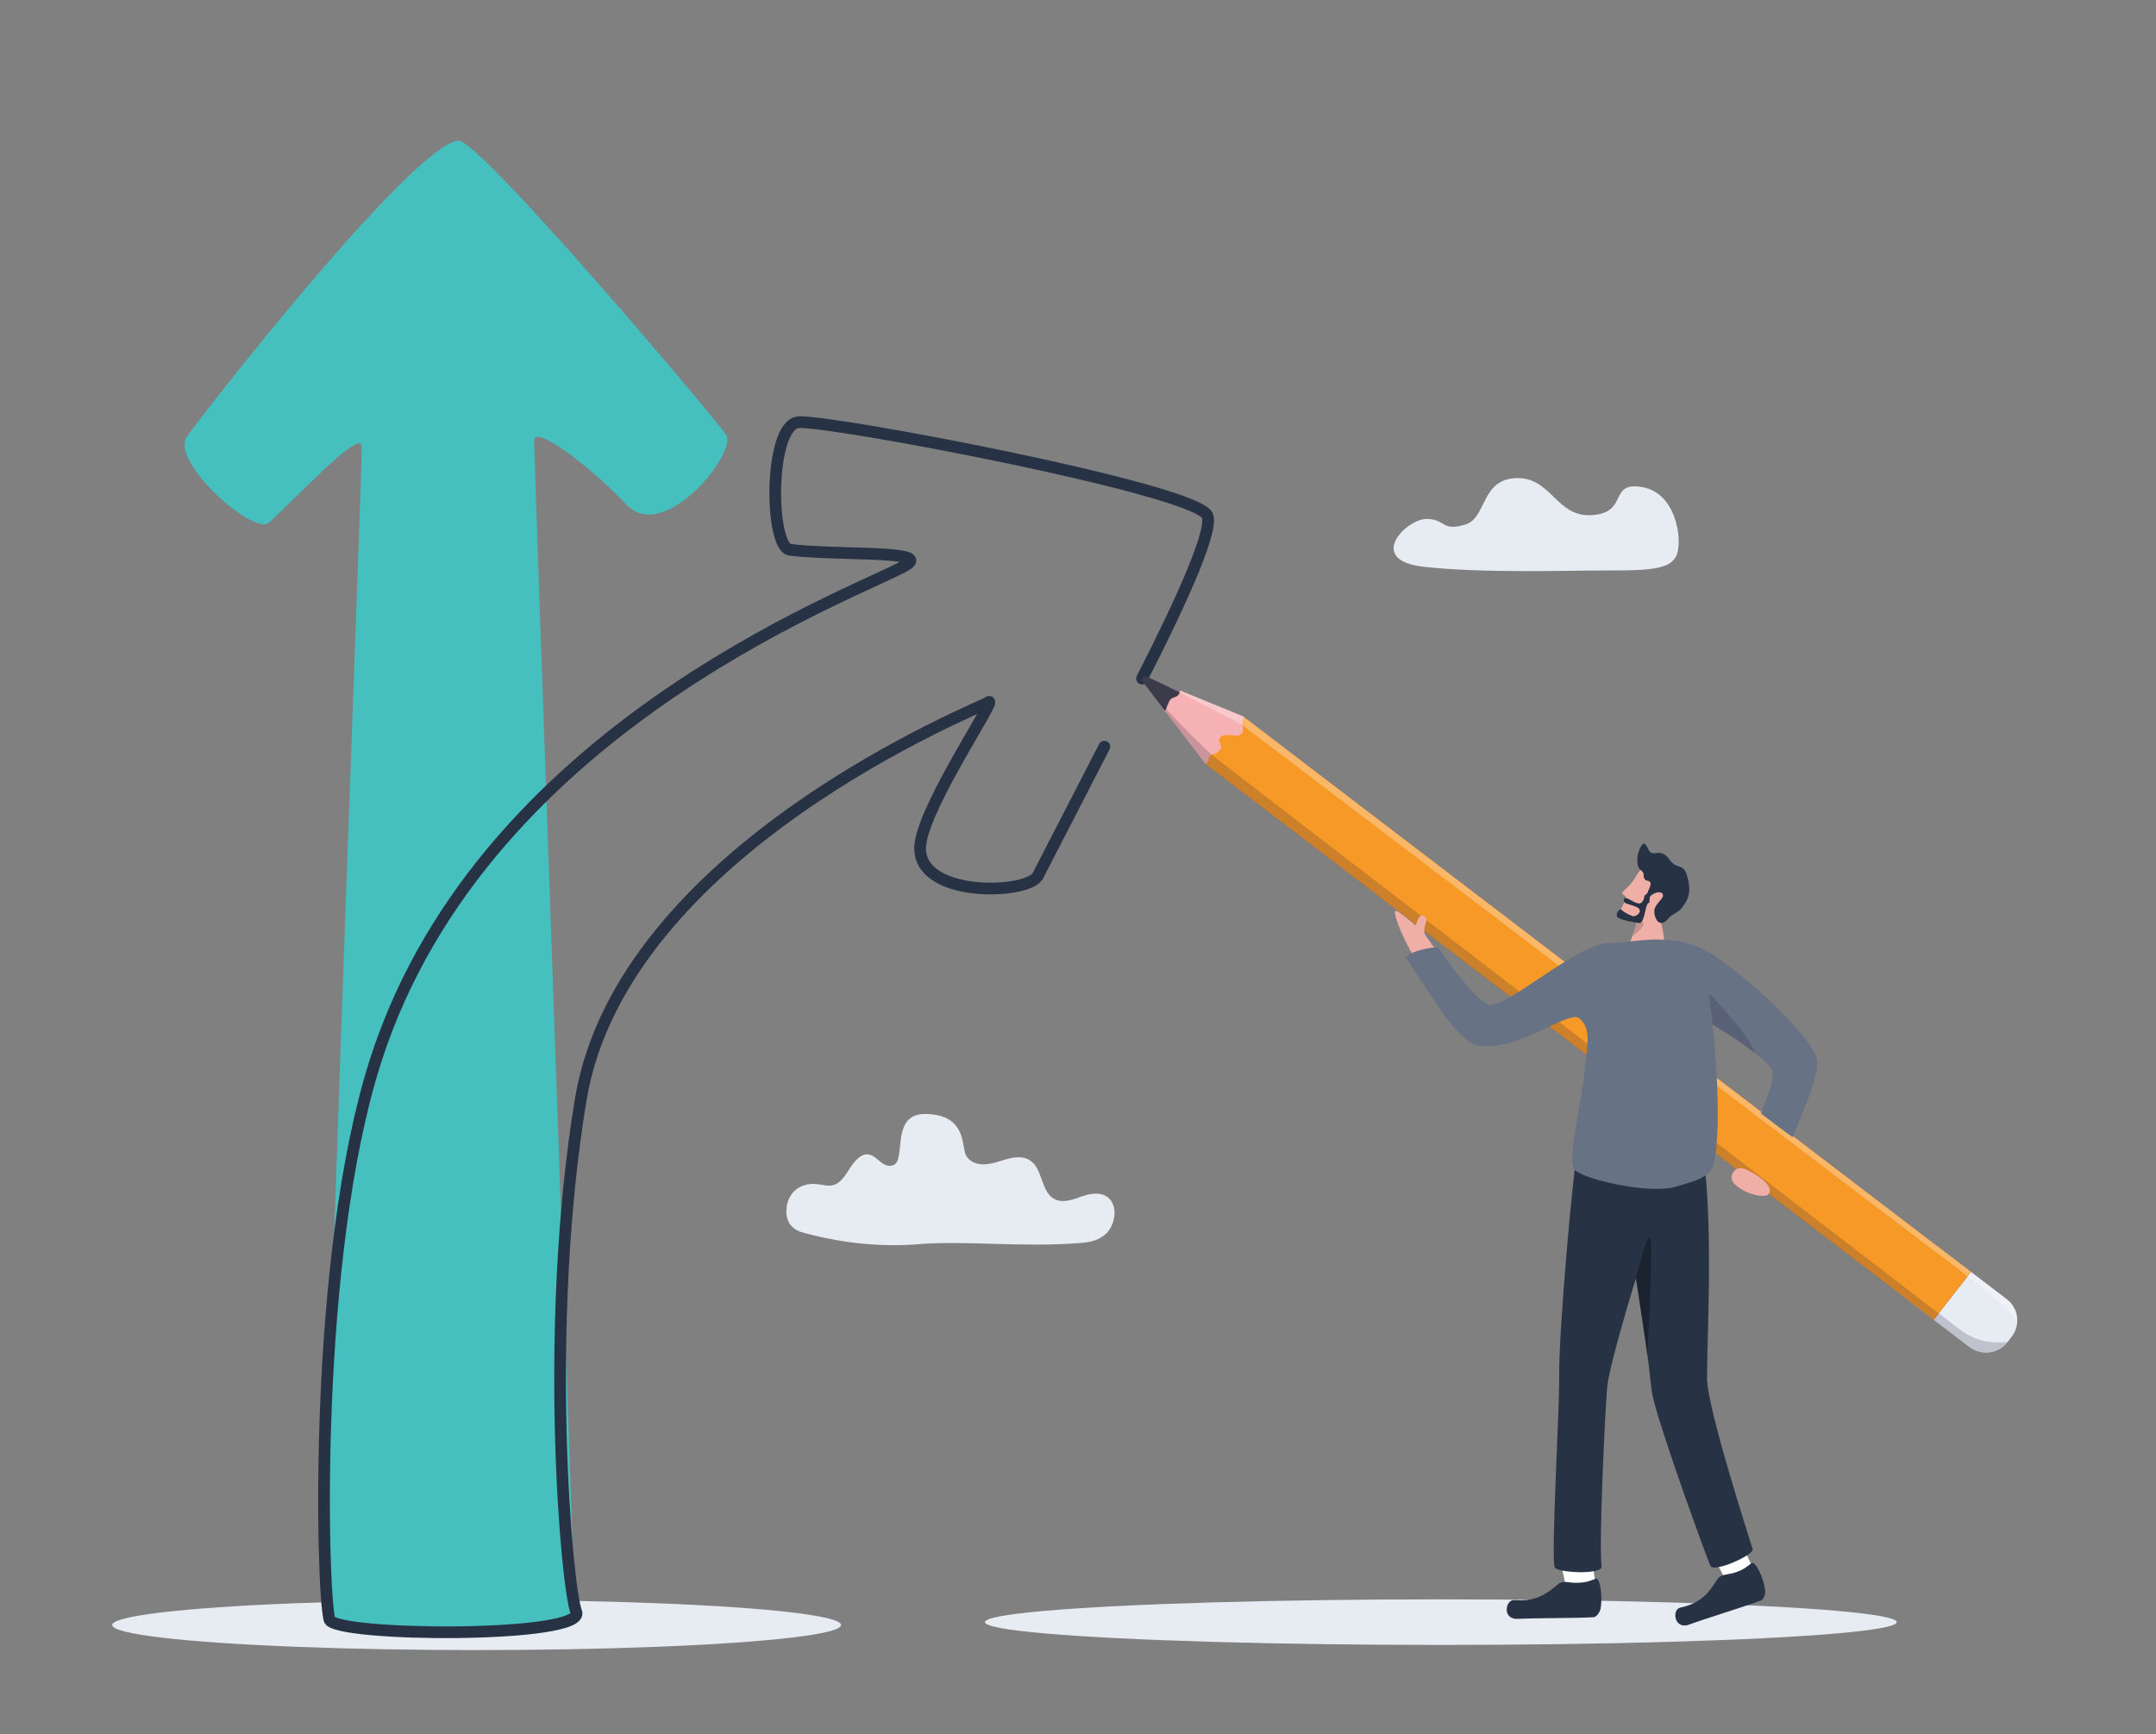 <?xml version="1.0" encoding="UTF-8"?>
<svg id="Layer_1" xmlns="http://www.w3.org/2000/svg" version="1.1" viewBox="0 0 2175.4 1750">
  <rect x="0" y="0" width="2175.4" height="1750" fill="#808080" stroke="none"/>
  <!-- Generator: Adobe Illustrator 29.4.0, SVG Export Plug-In . SVG Version: 2.1.0 Build 152)  -->
  <defs>
    <style>
      .st0 {
        fill: #f79927;
      }

      .st1 {
        opacity: .2;
      }

      .st1, .st2, .st3 {
        fill: #1f1f39;
      }

      .st2 {
        opacity: .2;
      }

      .st3 {
        opacity: .2;
      }

      .st4 {
        fill: #efaea6;
      }

      .st5 {
        fill: #775155;
      }

      .st6 {
        fill: none;
        stroke: #273244;
        stroke-linecap: round;
        stroke-linejoin: round;
        stroke-width: 11.8px;
      }

      .st7, .st8 {
        fill: #fff;
      }

      .st7, .st9 {
        opacity: .3;
      }

      .st10 {
        fill: #f5b1b4;
      }

      .st11 {
        fill: #46bfbf;
      }

      .st12 {
        fill: #e7ebf2;
      }

      .st13 {
        fill: #273244;
      }

      .st14 {
        fill: #3b3b4c;
      }

      .st15 {
        fill: #677284;
      }
    </style>
  </defs>
  <ellipse class="st12" cx="1453.8" cy="1637" rx="460" ry="23"/>
  <ellipse class="st12" cx="480.9" cy="1639.9" rx="367.7" ry="25.3"/>
  <path class="st12" d="M927.3,1255.6c-38.9,3-76.1-.9-114.2-10.9-5.9-1.5-12.1-3.6-16-9.3-6-8.6-4.2-23.1,2.3-31.1,6.5-8,16.3-10.4,25.3-9.3,5.8.7,11.7,2.7,17.3.6,7-2.6,11.6-10.6,16.2-17.7,4.7-7,11-14,18.2-12.9,5.4.8,9.6,6,14.4,9.2,4.8,3.2,11.8,3.6,14.5-2.4,5.9-12.7-2.4-47.6,27.9-47.6,43.7,0,36.6,35.1,41.9,42.6,8,11.3,22.2,8.8,33.8,5s25.3-7.5,34.3,2.6c7.7,8.8,8.5,24.8,16.8,32.8,8.8,8.5,21.2,4,31.8.1,10.6-3.8,24.3-5.2,30.4,6.4,5.2,9.7,1.3,23.9-6,31.1-7.3,7.1-17,8.9-26.3,9.6-59.9,4.6-114.3-2.6-162.4,1.1Z"/>
  <path class="st12" d="M1439.2,523.7c-20.2,0-61.7,41.7-2.4,48.3,59.4,6.7,148.3,3.6,184.2,3.7,58.7.2,73.3-2.6,72.8-30.4-.3-16.1-7.9-49.9-38.9-54.1-32.2-4.4-11.2,27.4-50.5,28.7-33.5,1.1-39.3-36.8-72-37.4-38.7-.8-31.6,40.2-54,46.9-24.6,7.3-19.1-5.7-39.3-5.7Z"/>
  <path class="st11" d="M365,451.4c-.8,66.6-44.2,1166.7-37.1,1183.3,7.1,16.6,253.1,27,252.4-2.7s-41.5-1173.9-41.4-1187.2c.2-18.4,64,32.8,92.8,64.1,38.1,41.3,113.8-53.5,100.7-70.6-29.3-38.4-250.4-298.7-270-296.4-47,5.5-257.5,275.1-274,299-17,24.7,67.8,100.5,83.1,86.4,33-30.2,93.7-96.2,93.4-76Z"/>
  <path class="st6" d="M1114.3,753.5l-66.7,129.5c-7.7,20.1-125.9,24.4-118.9-31.4,5.3-42.3,82.1-154.2,67.9-142.5-5.2,4.3-368.8,147.4-410.7,400.8-38.2,230.8-13.8,495.3-4.5,516.5,11.8,27.2-245,25.5-249.1,7.8-7.8-33.3-16.2-365.9,46.2-562.3,111.2-349.8,512.7-482.3,538.4-503.5,15.6-12.9-75.4-7.9-119.8-13.6-20.7-2.7-21.5-125.8,8.4-128.7,28.9-2.8,393,65.8,412.2,93.3,8.4,12-24.6,85.6-65.4,165.4"/>
  <path class="st12" d="M1987.1,1359.4l-36-27.5-33.7-25.8,5.1-6.5,7.2-9.3,21.8-28,3.5-4.5,33.8,25.8,36,27.5c6.8,5.2,10.4,12.9,10.6,20.8.1,6-1.7,12.1-5.7,17.2l-4.1,5.3c-1.5,1.9-3.2,3.6-5.1,5-9.6,7.3-23.3,7.6-33.3,0Z"/>
  <polygon class="st5" points="1951.1 1331.9 1917.4 1306.1 1505.5 991.7 1471.5 965.7 1216.7 771.2 1205.1 754.8 1178.1 716.8 1176.8 714.9 1157.6 687.9 1157 687.1 1157.9 687.5 1190.1 699.3 1190.2 699.3 1192.2 700.1 1254.3 722.9 1255.2 723.6 1623.8 1005 1650.9 1025.7 1955 1257.8 1988.7 1283.6 1985.3 1288 1963.4 1316 1956.1 1325.4 1951.1 1331.9"/>
  <polygon class="st0" points="1951.1 1331.9 1917.4 1306.1 1505.5 991.7 1471.5 965.7 1216.7 771.2 1205.1 754.8 1178.1 716.8 1176.8 714.9 1157.6 687.9 1157 687.1 1157.9 687.5 1190.1 699.3 1190.2 699.3 1192.2 700.1 1254.3 722.9 1255.2 723.6 1623.8 1005 1650.9 1025.7 1955 1257.8 1988.7 1283.6 1985.3 1288 1963.4 1316 1956.1 1325.4 1951.1 1331.9"/>
  <path class="st10" d="M1216.7,771.2l-13.1-17.1-28.9-37.7-17.1-22.3c-.3-.4-.5-.8-.7-1.2-.8-1.8-.4-3.7.6-5.1,0-.2.2-.3.3-.4,1.4-1.6,3.7-2.5,6.2-1.5,0,0,0,0,0,0l26,10.7,64.2,26.3h0s.9.7.9.7c-1.4,3.6-1.6,6.3-1.5,8.5.2,3.8,1.3,6.1-.9,8.4-4.4,4.6-17-1.8-21.2,3.6-4.3,5.5,3.5,7.4-.7,12.8-4.1,5.3-7.4,2.9-10,6,0,0-.1.1-.2.2-2.6,3.3,2,.7-4,8.2Z"/>
  <path class="st14" d="M1174.8,716.5l-17.1-22.3-4.1-5.3c-.2-.2-.3-.4-.5-.6-2.1-2.8.8-6.5,4.1-5.2l6.9,2.8s0,0,0,0l26,10.7c.4.2.6.6.5,1-.1.5-.3,1-.4,1.4,0,0,0,.2,0,.2-2.2,5.4-7.5,3.7-9.8,7.4-1.1,1.7-2.4,4.9-3.6,8.2,0,0,0,.2-.1.3-.1.3-.3.7-.4,1-.2.7-1.1.8-1.5.2Z"/>
  <path class="st3" d="M1987.1,1359.4l-36-27.5-33.7-25.8-411.9-314.4-34-26-254.7-194.5-13.1-17.1-28.9-37.7-17.1-22.3-4.1-5.3c.9,1.1,2,2.5,3.3,4.1,4.6,5.4,11.8,13.5,19.7,22.2.5.5,1,1.1,1.4,1.6,18.2,20.1,33.1,34.3,44.6,44.9,4.8,4.4,601.4,462.4,699.7,537.8,6.6,5.1,10.9,8.4,12.7,9.8,6.7,5.3,13.7,10.8,21,16,22.8,16.5,34.7,32.7,69.4,29-1.5,1.9-3.2,3.6-5.1,5-9.6,7.3-23.3,7.6-33.3,0Z"/>
  <path class="st7" d="M2035.4,1331.9l-.9-.2c-10.5-12.2-31.2-29.5-49.2-43.7-13.4-10.6-25.2-19.4-30.2-23.1-.4-.3-1.6-1.2-3.6-2.7-54.3-40.9-683.7-520-697.7-530.2,0,0-.1-.1-.2-.1-4.2-2.9-36.7-19.4-61.3-31.9-.7-.3-1.3-.7-2-1-14.1-7.1-25.2-12.7-26.1-13.1l26,10.7,64.2,26.3h0s.9.7.9.7l368.6,281.4,27.1,20.7,304,232.1,33.8,25.8,36,27.5c6.8,5.2,10.4,12.9,10.6,20.8Z"/>
  <path class="st4" d="M1430,969c-6.9-5-28.2-51.9-21-49.8,3.2.9,16.1,11.9,18.6,14.1,2.5,2.2,2.2-12.2,9.1-9.1s-3.4,12.5,2,20.3c5.3,7.8,22.9,31.7,22.9,31.7l-31.5-7.2Z"/>
  <path class="st8" d="M1580.2,1602.1c-2-10.9-8.6-37.5-8.6-37.5l32.9-3.9,5.9,41.7-20.9,14.3-9.3-14.5Z"/>
  <path class="st13" d="M1588.5,1597.3c-4,0-11.4-2.2-15.1.5-9.6,7-20,19.3-45.2,16.9-9.4-.9-12.9,20,3.5,19,14.2-.9,60.8-.6,76.3-1.7,3.2-.2,6.4-5.5,7-8.7,2.1-11.3-.2-30.1-4.5-30.2-5.8,1.7-8.8,4.4-22,4.2Z"/>
  <path class="st8" d="M1740.9,1593.9c-4.9-9.9-18.5-33.7-18.5-33.7l30.5-12.8,17.1,38.4-16.2,19.4-12.9-11.4Z"/>
  <path class="st13" d="M1747.9,1587.7c-3.9,1.1-11.5,1.3-14.2,5-7.1,9.6-13.3,24.4-38.1,29.6-9.2,1.9-6.3,22.9,9,17.1,13.3-5.1,57.9-18.7,72.3-24.3,3-1.2,4.5-7.2,4.1-10.4-1.3-11.4-9.2-28.7-13.3-27.5-5,3.3-7.1,6.9-19.7,10.6Z"/>
  <path class="st4" d="M1647.7,943c-.2.4-.3.9-.5,1.3-2.8,7.6-6.3,15.1-6.3,15.1l-4.8,2.1,43.6,8.8c1.8-8.6-.9-28.1-3.4-38.3-1.3-5.5,7.7-15.3,8.7-17.3,4.6-9.4,9.7-14.1,6.3-23.2-5.4-14.2-31-17.4-35.6-14-1.7,1.3-3.6,4.7-4.5,6.1-8.4,13.9-13.1,14-14.2,17.3-1.2,3.6,6.8.9,2.1,9.6-5.8,10.7-9,16.6,8.8,18.7.5,0,1,.1,1.5.2,2.9,2.3.4,7.6-1.8,13.6Z"/>
  <path class="st1" d="M1647.2,944.4c14.7-9.7,14.6-18,.9-15.2,0,0,0,0-.1.1.5,0,1,.1,1.5.2,2.9,2.3.4,7.6-1.8,13.6-.2.4-.3.9-.5,1.3Z"/>
  <path class="st13" d="M1683.2,927c-2.7,3.7-7.3,6.4-10.7,2.6-2.7-3-3.6-8.4-3.3-11,.7-5.9,8.4-11,8.7-14.5.6-5.3-7.7-4.1-11.5-.8-3.4,3-4.5-2.3-3-5.1,1.1-2,2.4-5.7,2.1-6.8-1.3-4.2-4.6-1.1-6.4-4.8-1.9-3.8,1.4-4.7-3.8-8.7-4.8-3.8-4.4-16.8,1.2-24.8,4.5-6.4,5.8,6.7,10.3,7.8,3.7.9,7-1.8,12.2,1.2,5.1,3,5.4,6.7,9.6,9.7,5.4,3.9,10.1,1.7,12.8,9.6,6.7,19.5,1.1,26.8-3.6,33.8-4.2,6.2-10.9,6.9-14.5,11.8Z"/>
  <path class="st13" d="M1722.3,1390.6c.4,31.3,42.5,160.5,46.1,172.7,1.7,5.9-38.4,23.6-42.3,17.3-2.6-4.1-52.1-140.7-58.6-172-2-9.4-2.9-24.3-5.1-40.1-5.1-36.3-11.7-78.6-11.7-78.6,0,0-27.4,88.1-29.2,111.3-2.5,32.9-8.3,158.6-5.5,179.5,1.2,8.9-45.8,6.5-47.4.9-3.7-13.4,5-158.8,4.6-191.4-.6-47,14.2-212.9,19.7-238.2,0,0,119.9-40.3,127,23.3,8.6,76.9,2.1,177.9,2.6,215.3Z"/>
  <path class="st15" d="M1809,1147.4c-.3.9-28.4-20.9-32.2-23.7-1.2-.9,18-36.2,9.8-46.4-3.5-4.3-9-9.3-15.4-14.3-17.3-13.6-40.4-27.5-43.1-29.1-.2,0-.3-.1-.3-.1,0,0,11.6,99.6,1,142-3.1,12.3-20.4,16.7-38.3,21.9-27.5,8-97.1-8.5-102.3-18.1-6.9-12.8,8.1-68.2,10.7-99.3,2-23.3,7.8-42.2-5.6-52.8-10.7-8.5-63.6,35.5-103.4,27.2-22.2-4.6-60.8-75-70.7-87-4.8-5.9,31-14.3,32.9-10.6,3,6,37.4,54.2,50.4,56.6,18.5,3.5,88.5-61.1,119.6-61.7,26.3-.5,58.7-11.3,96.1,5.6,24.3,11,108.6,83.5,115,111.5,3.7,16.5-21.3,69-24.1,78.3Z"/>
  <path class="st13" d="M1641.3,906.4c5.2,2,12.3,8.1,15.6,3.8s1.3-6.2,3.1-7c1.8-.8,2.5-2.6,3.1-3.7.6-1,4,3,2.3,4.6s-.3,6.6-1.7,7c-4.2,1.1-3.7,21.3-10.2,20.4-3.7-.5-20.1-3.2-21.8-6.3s2.5-9.4,4.8-6.8,8.7,5.4,11,6.2c2.1.7,9-2.9,6.6-7.1-2-3.5-13.5-4.8-14.9-6.9s-.9-5.3,2.1-4.2Z"/>
  <path class="st2" d="M1771.1,1063.1c-17.3-13.6-40.4-27.5-43.1-29.1l-3.7-31.6s39.6,39.8,46.8,60.7Z"/>
  <path class="st9" d="M1662.2,1368.4c-5.1-36.3-11.7-78.6-11.7-78.6,0,0,11.6-45.9,14.6-41.1,2,3.2,0,68-2.9,119.6Z"/>
  <path class="st4" d="M1785.2,1204.1c-3.4,8.8-43.1-4.9-37.6-18.7,2.1-5.2,6.3-9.1,15.7-4.5,9.4,4.6,25.4,14.4,21.9,23.2Z"/>
</svg>